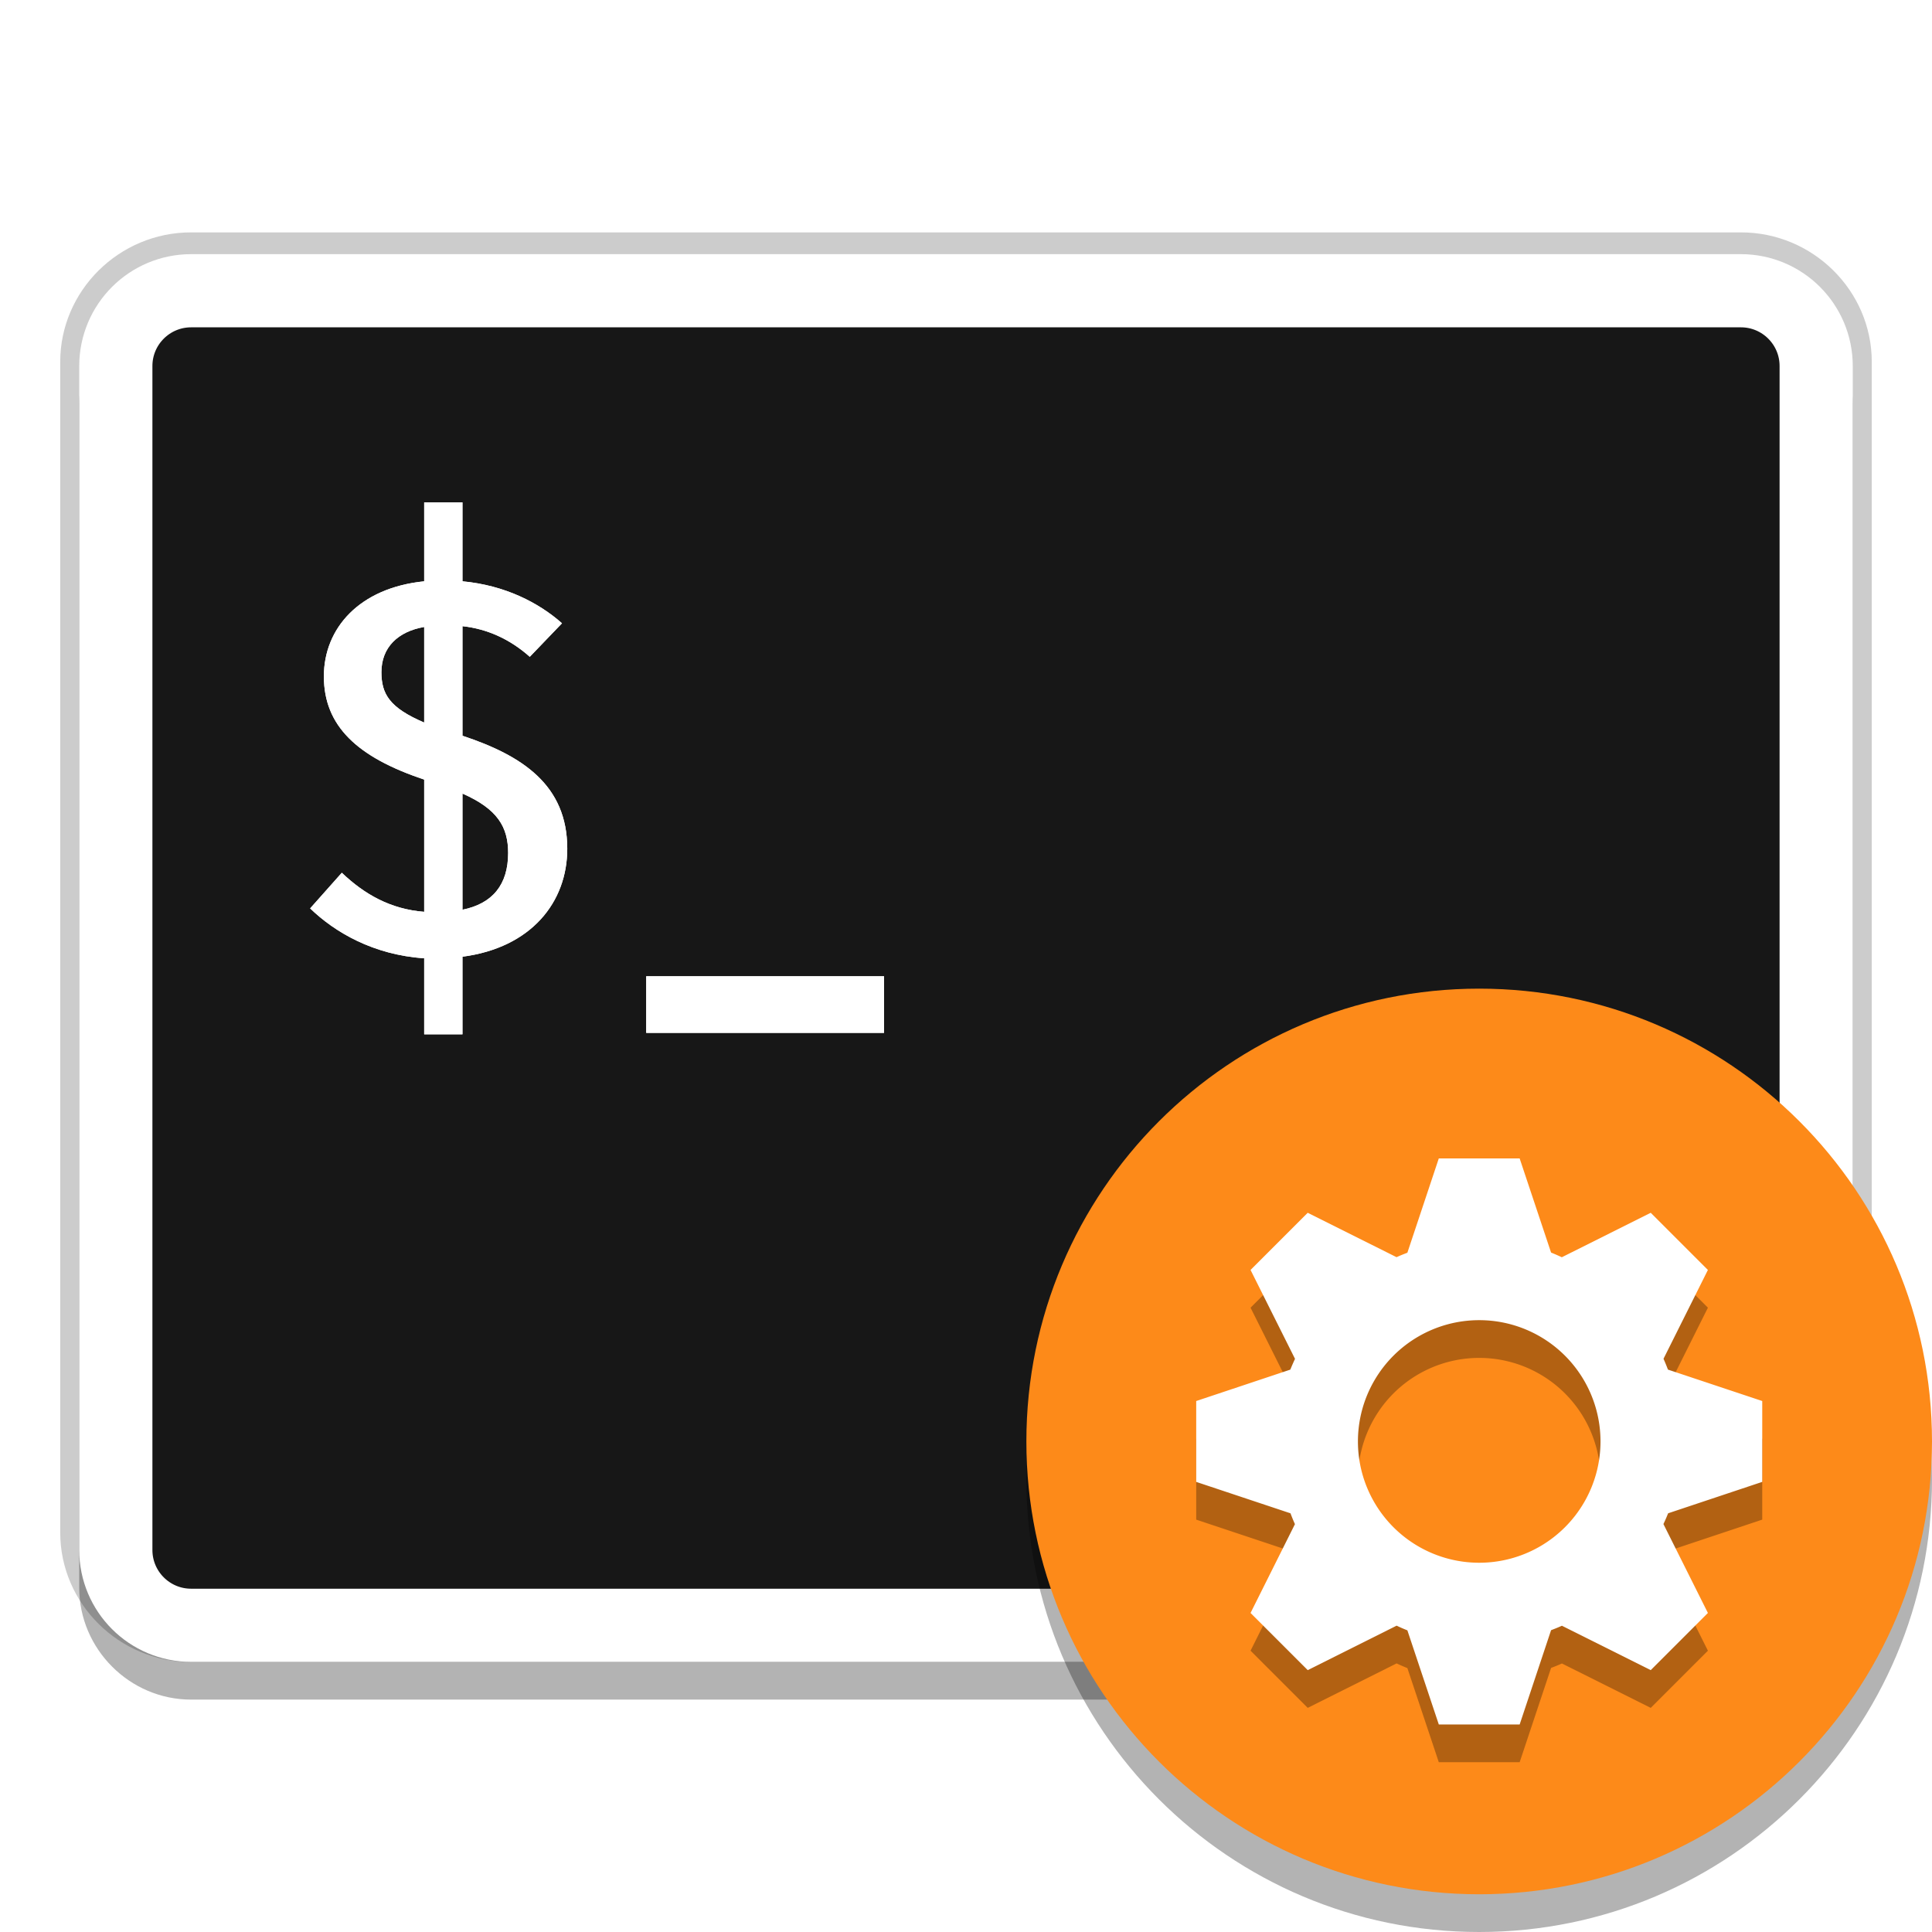 <svg width="512" height="512" version="1.1" viewBox="0 0 384 384" xmlns="http://www.w3.org/2000/svg"><defs><filter id="b" x="-.142" y="-.069" width="1.284" height="1.137" color-interpolation-filters="sRGB"><feGaussianBlur stdDeviation="3.026"/></filter><filter id="a" x="-.149" y="-.646" width="1.298" height="2.291" color-interpolation-filters="sRGB"><feGaussianBlur stdDeviation="3.026"/></filter></defs><g transform="translate(-.003 -1.59)"><g fill-rule="evenodd"><path d="m37.949 51.509c-12.198 0-22.246 9.928-22.246 21.989v232.71c0 12.061 10.046 21.994 22.246 21.994h308.11c12.2 0 22.243-9.934 22.243-21.994v-232.71c0-12.059-10.044-21.989-22.243-21.989zm0 14.383h308.11c4.338 0 7.694 3.318 7.694 7.606v232.71c0 4.288-3.358 7.612-7.694 7.612h-308.11c-4.335 0-7.699-3.326-7.699-7.612v-232.71c0-4.286 3.362-7.606 7.699-7.606z" color="#000000" color-rendering="auto" dominant-baseline="auto" fill="#fff" image-rendering="auto" opacity=".2" shape-rendering="auto" solid-color="#000000" stroke="#000" stroke-linejoin="round" stroke-width="7.459" style="font-feature-settings:normal;font-variant-alternates:normal;font-variant-caps:normal;font-variant-ligatures:normal;font-variant-numeric:normal;font-variant-position:normal;isolation:auto;mix-blend-mode:normal;shape-padding:0;text-decoration-color:#000000;text-decoration-line:none;text-decoration-style:solid;text-indent:0;text-orientation:mixed;text-transform:none;white-space:normal"/><path d="m37.989 59.603c-12.195 0-22.24 10.041-22.24 22.238v235.32c0 12.197 10.043 22.24 22.24 22.24h308.02c12.197 0 22.238-10.045 22.238-22.24v-235.32c0-12.195-10.043-22.238-22.238-22.238z" opacity=".3"/><path transform="matrix(.75 0 0 .75 0 336)" d="m50.656-368.83h410.7c11.021 0 19.953 8.932 19.953 19.953v313.76c0 11.021-8.932 19.958-19.953 19.958h-410.7c-11.021 0-19.958-8.938-19.958-19.958v-313.76c0-11.021 8.938-19.953 19.958-19.953z" fill="#171717" stroke="#fff" stroke-linejoin="round" stroke-width="19.392"/></g></g><path d="m175.71 194.04v11.25h-47.27v-11.25z" fill="#fff"/><g fill="#fff" stroke-width=".75" aria-label="$"><path d="m91.919 99.851h-7.608v15.689c-12.961 1.312-19.939 9.392-19.939 18.89 0 9.812 6.559 16.056 19.939 20.516v26.288c-6.664-0.525-11.859-3.463-16.371-7.766l-6.297 7.084c4.88 4.723 12.541 9.235 22.668 9.917v15.112h7.608v-15.427c13.643-1.784 20.831-10.809 20.831-21.461 0-12.698-8.973-18.523-20.831-22.458v-21.776c4.88 0.525 9.445 2.571 13.38 6.087l6.402-6.664c-4.617-4.093-11.334-7.556-19.782-8.343zm-7.608 24.767v18.995c-6.874-2.938-8.5-5.667-8.5-10.022 0-4.932 3.306-8.081 8.5-8.973zm7.608 33.11c6.926 3.043 9.078 6.611 9.078 11.806 0 6.297-3.096 10.075-9.078 11.281z" fill="#fff" stroke-width=".75"/></g><path d="m175.71 194.04v11.25h-47.27v-11.25z" fill="#fff" filter="url(#a)"/><g fill="#fff" filter="url(#b)" stroke-width=".75" aria-label="$"><path d="m91.919 99.851h-7.608v15.689c-12.961 1.312-19.939 9.392-19.939 18.89 0 9.812 6.559 16.056 19.939 20.516v26.288c-6.664-0.525-11.859-3.463-16.371-7.766l-6.297 7.084c4.88 4.723 12.541 9.235 22.668 9.917v15.112h7.608v-15.427c13.643-1.784 20.831-10.809 20.831-21.461 0-12.698-8.973-18.523-20.831-22.458v-21.776c4.88 0.525 9.445 2.571 13.38 6.087l6.402-6.664c-4.617-4.093-11.334-7.556-19.782-8.343zm-7.608 24.767v18.995c-6.874-2.938-8.5-5.667-8.5-10.022 0-4.932 3.306-8.081 8.5-8.973zm7.608 33.11c6.926 3.043 9.078 6.611 9.078 11.806 0 6.297-3.096 10.075-9.078 11.281z" fill="#fff" stroke-width=".75"/></g><path d="m384 294c0 49.706-40.294 90-90 90s-90-40.294-90-90 40.294-90 90-90 90 40.294 90 90z" fill-rule="evenodd" opacity=".3" stroke-width=".938"/><path d="m384 286.5c0 49.706-40.294 90-90 90s-90-40.294-90-90 40.294-90 90-90 90 40.294 90 90z" fill="#fd8a19" fill-rule="evenodd" stroke-width=".938"/><path d="m285.97 237.75-6.244 18.74c-0.723 0.273-1.446 0.562-2.154 0.884l-17.654-8.823-11.362 11.362 8.839 17.671a40.178 40.178 0 0 0-0.932 2.138l-18.707 6.244v16.072l18.74 6.244c0.273 0.723 0.562 1.446 0.884 2.154l-8.823 17.654 11.363 11.362 17.671-8.839c0.699 0.338 1.414 0.643 2.138 0.932l6.244 18.707h16.072l6.244-18.74c0.723-0.273 1.446-0.562 2.154-0.884l17.654 8.823 11.362-11.362-8.839-17.671c0.338-0.699 0.643-1.414 0.932-2.138l18.707-6.244v-16.072l-18.74-6.244a40.098 40.098 0 0 0-0.884-2.154l8.823-17.654-11.362-11.362-17.671 8.839a40.114 40.114 0 0 0-2.138-0.932l-6.244-18.707zm8.036 32.143a24.107 24.107 0 1 1 0 48.214 24.107 24.107 0 0 1 0-48.214z" enable-background="new" opacity=".3" stroke-width=".75"/><path d="m285.97 230.25-6.244 18.74c-0.723 0.273-1.446 0.562-2.154 0.884l-17.654-8.823-11.362 11.362 8.839 17.671a40.178 40.178 0 0 0-0.932 2.138l-18.707 6.244v16.072l18.74 6.244c0.273 0.723 0.562 1.446 0.884 2.154l-8.823 17.654 11.363 11.362 17.671-8.839c0.699 0.338 1.414 0.643 2.138 0.932l6.244 18.707h16.072l6.244-18.74c0.723-0.273 1.446-0.562 2.154-0.884l17.654 8.823 11.362-11.362-8.839-17.671c0.338-0.699 0.643-1.414 0.932-2.138l18.707-6.244v-16.072l-18.74-6.244a40.098 40.098 0 0 0-0.884-2.154l8.823-17.654-11.362-11.362-17.671 8.839a40.114 40.114 0 0 0-2.138-0.932l-6.244-18.707zm8.036 32.143a24.107 24.107 0 1 1 0 48.214 24.107 24.107 0 0 1 0-48.214z" enable-background="new" fill="#fff" stroke-width=".75"/></svg>
